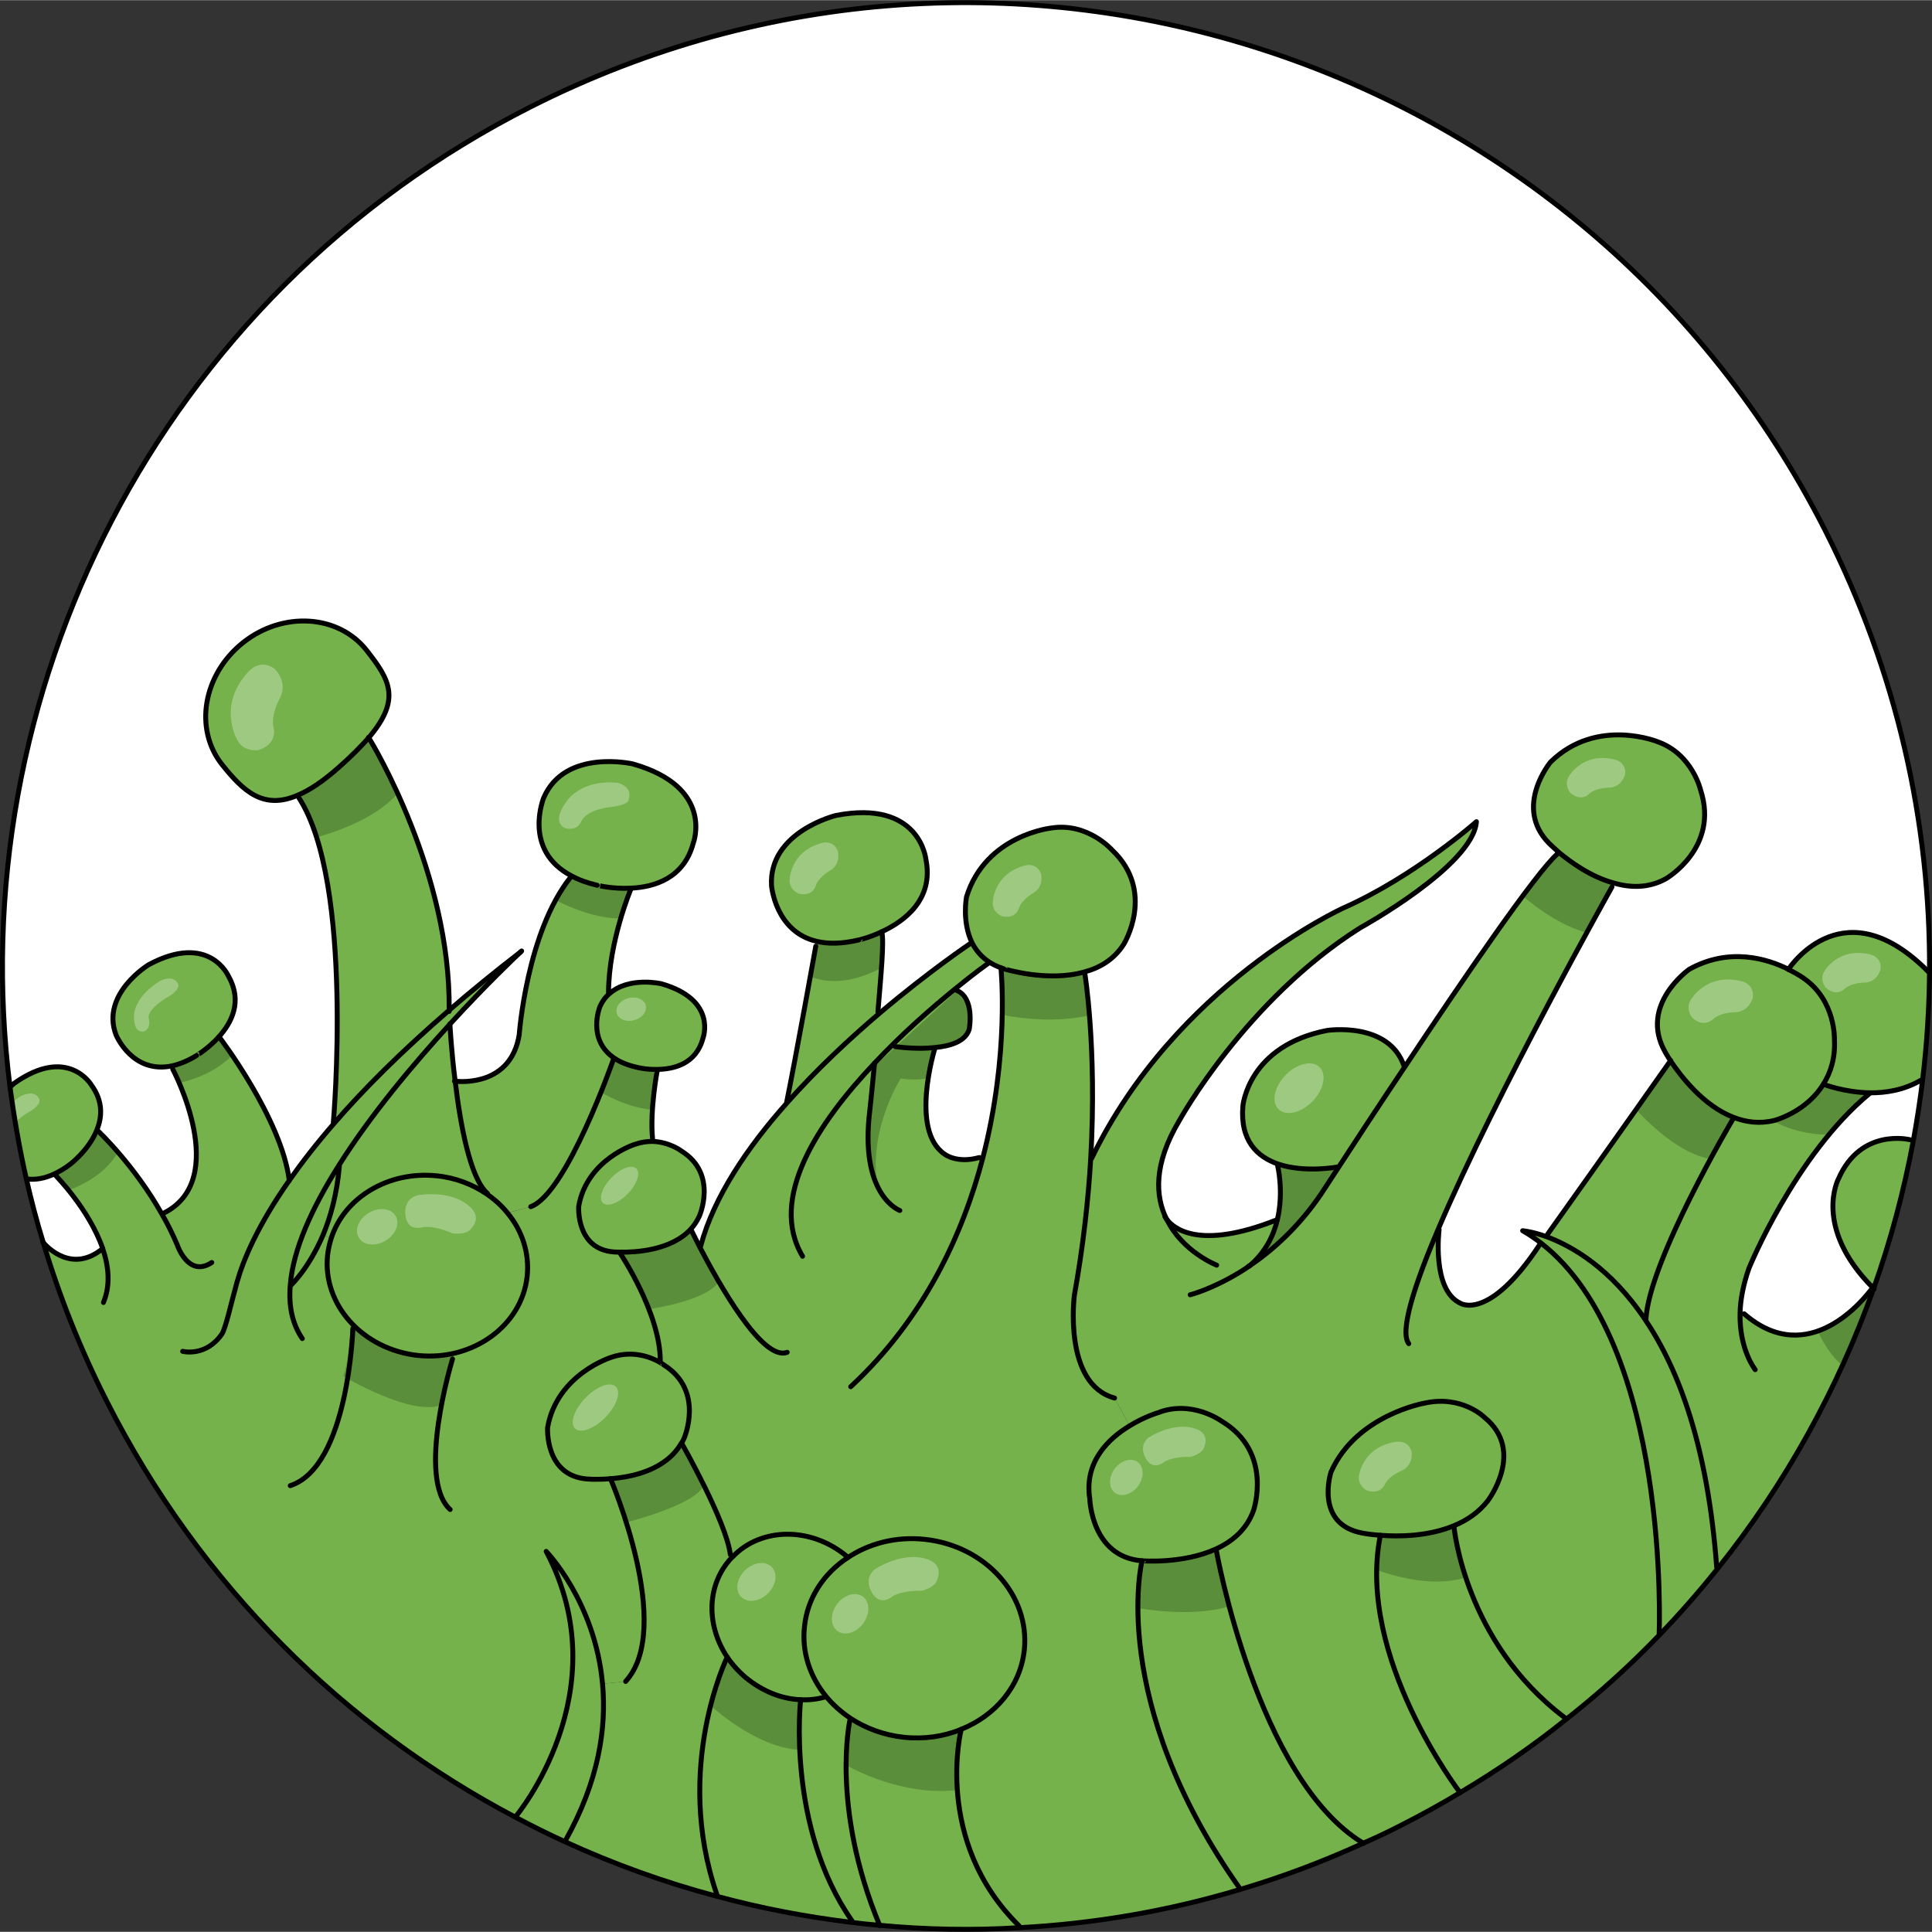 <?xml version="1.0" encoding="utf-8"?>
<!-- Created by: Science Figures, www.sciencefigures.org, Generator: Science Figures Editor -->
<!DOCTYPE svg PUBLIC "-//W3C//DTD SVG 1.1//EN" "http://www.w3.org/Graphics/SVG/1.1/DTD/svg11.dtd">
<svg version="1.1" xmlns="http://www.w3.org/2000/svg" xmlns:xlink="http://www.w3.org/1999/xlink" 
	 width="800px" height="800px" viewBox="0 0 195.732 195.696" enable-background="new 0 0 195.732 195.696"
	 xml:space="preserve">
<rect x="0" y="0" width="195.732" height="195.696" fill="#333333" stroke="none"/>
<g id="Layer_3">
</g>
<g id="Layer_2">
	<g>
		<path fill="#75B24B" d="M62.821,126.84c1.512,0.023,5.147-0.147,7.147-2.318l0.049,0.048c0,0,0.315,0.66,0.851,1.708l0.124-0.073
			c1.317-4.949,4.731-10,8.756-14.51c3-3.393,6.342-6.489,9.343-9.05c5.097-4.318,9.217-7.074,9.217-7.074l0.172-0.073
			c0.367,0.731,0.927,1.414,1.732,1.95l-0.048,0.099c0,0-1.392,0.976-3.416,2.635l0.121,0.121c1.951,0.757,1.317,3.978,1.317,3.978
			c-0.39,1.219-1.903,1.681-3.463,1.828v0.049c0,0-2.611,8.341,0.977,10.755c0,0,1.22,0.979,3.51,0.343l0.345,0.096
			c2.756-10.584,1.852-19.316,1.852-19.316c0.098,0.024,0.196,0.074,0.293,0.098c0,0,4.415,1.391,8.171,0.317l0.024,0.098
			c0,0,1.245,7.466,0.609,18.78c-0.243,4.147-0.755,8.854-1.659,13.88c0,0-1.169,8.998,4.073,10.413l1.537,2.807
			c-2.146,1.29-4.633,3.659-4.05,7.388c0,0,0.148,5.901,5.295,6.293c0,0-3.537,14.196,9.926,33.22l0.023,0.074
			c-7.389,2.22-14.9,3.487-22.413,3.878v-0.196c-8.732-8.584-5.854-19.903-5.854-19.903c3.464-1.389,6-4.365,6.391-8.023
			c0.586-5.535-3.926-10.562-10.072-11.219c-2.928-0.317-5.684,0.414-7.854,1.877c-0.098-0.07,0-0.122-0.098-0.195
			c-3.609-2.975-8.635-2.925-11.51,0.073l-0.247-0.219c-0.413-3.341-4.901-11.219-4.901-11.219l-0.074-0.05
			c0.122-0.145,0.195-0.292,0.27-0.461c0,0,2.169-4.855-2.048-7.49c0,0-0.147-0.121-0.414-0.27l0.07-0.145
			c0-4.83-4.072-10.901-4.072-10.901V126.84z"/>
		<path fill="#5B8E3A" d="M96.766,100.516l-8.209,7.52l-0.182,2.046c-1.507,5.38,0.675,10.778,0.675,10.778
			c-1.415-6.005,2.209-11.616,2.209-11.616c1.096,0.162,2.006,0.121,2.785-0.041c0.272-1.731,0.68-3.046,0.68-3.046v-0.049
			c1.529-0.146,2.996-0.6,3.425-1.767c0.096-0.683,0.079-1.16,0.079-1.16C98.145,101.749,97.518,100.954,96.766,100.516z"/>
		<path fill="#75B24B" d="M7.164,117.89c-0.562,0.438-1.099,0.754-1.61,0.997c-1.051,0.512-2,0.636-2.807,0.538l-0.072,0.025
			c-0.708-3.101-1.245-6.221-1.66-9.343c0.245-0.22,0.415-0.367,0.415-0.367c5.466-3.877,7.83,0.171,7.83,0.171
			c1.196,1.635,1.098,3.245,0.537,4.586C8.993,116.497,7.164,117.89,7.164,117.89z"/>
		<path opacity="0.3" fill="#FFFFFF" d="M2.086,111.043c-0.318,0.207-0.587,0.412-0.832,0.616c0.099,0.671,0.197,1.339,0.31,2.009
			c0.658-0.656,1.644-1.193,1.644-1.193c1.068-0.724,0.764-1.174,0.764-1.174C3.455,110.273,2.086,111.043,2.086,111.043z"/>
		<path fill="#75B24B" d="M53.771,122.229c3.635-1.292,8.365-14.9,8.365-14.9l0.098-0.148c0.562,0.39,1.317,0.706,2.271,0.926
			c0,0,0.902,0.246,2.071,0.219v0.173c0,0-0.754,3.974-0.462,6.878l-0.025,0.242c-0.536,0-1.122,0.075-1.756,0.293
			c0,0-4.878,1.514-5.706,6.293c0,0-0.293,4.293,3.51,4.609c0,0,0.271,0.026,0.685,0.026v0.098c0,0,4.072,6.071,4.072,10.901
			l-0.07,0.145c-0.807-0.462-2.687-1.266-4.906-0.487c0,0-5.486,1.708-6.438,7.099c0,0-0.316,4.854,3.951,5.22
			c0,0,1.024,0.099,2.416-0.025c0,0,6.512,15.1,1.536,20.539l-2.341,0.242c-0.758-8.341-5.708-13.414-5.708-13.414
			c7.537,14.22-3.099,26.877-3.099,26.877l-0.023,0.05c-17.221-9.072-31.902-23.415-41.39-42.123
			c-2.661-5.242-4.806-10.632-6.441-16.098c0.392,0.465,2.929,3.171,6.024,0.611c-1.365-3.977-4.78-7.415-4.78-7.415l-0.071-0.172
			c0.512-0.243,1.049-0.56,1.61-0.997c0,0,1.829-1.393,2.633-3.393l0.146,0.074c0,0,3.683,3.463,6.462,8.414l0.125-0.073
			c6.949-3.39,0.973-14.61,0.973-14.61l-0.047-0.341c0.73-0.171,1.561-0.487,2.463-1.047c0,0,1.195-0.709,2.267-1.904
			c0,0,6.32,8.244,7.122,14.56c1.246-1.778,2.732-3.705,4.562-5.804c2.95-3.416,6.759-7.22,11.636-11.44
			c2.193-1.9,4.608-3.877,7.268-5.925c-0.463,0.437-3.487,3.29-7.194,7.34c-3.634,3.976-8,9.146-11.269,14.341
			c-2.684,4.244-4.634,8.488-4.904,12.125h0.051c0,0,1.805-1.661,3.267-5.098l0.83,0.34c-0.169,0.536-0.293,1.098-0.364,1.682
			c-0.538,5.026,3.561,9.564,9.146,10.174c5.56,0.584,10.535-3.002,11.074-8.024c0.243-2.367-0.514-4.636-2.001-6.417
			L53.771,122.229z"/>
		<path fill="#75B24B" d="M63.383,170.328c4.976-5.439-1.536-20.539-1.536-20.539c2.29-0.17,5.656-0.927,7.169-3.585l0.074,0.05
			c0,0,4.488,7.878,4.901,11.219l0.247,0.219c-0.149,0.122-0.294,0.294-0.417,0.44c-2.269,2.731-2.194,6.658-0.146,9.731
			c0,0-5.487,11.221-1.049,24.048l-0.049,0.173c-5.243-1.392-10.39-3.245-15.342-5.515l0.051-0.121
			c3.389-6.047,4.169-11.438,3.756-15.878L63.383,170.328z"/>
		<path fill="#5B8E3A" d="M44.9,142.251c0,0,0.569-2.644,1.134-5.197c-1.173,0.275-2.415,0.385-3.7,0.25
			c-2.758-0.302-5.146-1.565-6.802-3.368c-0.099,2.144-0.312,4.278-0.75,5.469C34.782,139.404,41.894,143.672,44.9,142.251z"/>
		<path fill="#5B8E3A" d="M69.016,146.204c-1.513,2.658-4.879,3.415-7.169,3.585c0,0,0.783,1.831,1.599,4.428
			c1.123-0.29,7.006-1.886,7.861-3.744c0,0-0.061-0.134-0.159-0.335c-1.081-2.165-2.058-3.884-2.058-3.884L69.016,146.204z"/>
		<path fill="#5B8E3A" d="M62.234,107.181l-0.098,0.148c0,0-0.484,1.39-1.258,3.315c1.208,0.694,3.143,1.592,5.225,1.769
			c0.134-2.082,0.473-3.915,0.473-3.915v-0.173c-1.169,0.027-2.071-0.219-2.071-0.219C63.552,107.887,62.796,107.57,62.234,107.181z
			"/>
		<path fill="#5B8E3A" d="M70.868,126.277c-0.535-1.048-0.851-1.708-0.851-1.708l-0.049-0.048c-1.943,2.108-5.412,2.327-6.995,2.318
			c1.276,2.274,3.001,5.464,2.799,5.767c0,0,5.853-0.791,7.116-2.847c0,0-0.891-1.581-1.924-3.538L70.868,126.277z"/>
		<path fill="#75B24B" d="M123.211,156.983c0,0,4.123,23.246,14.903,29.734c-4.097,1.877-8.268,3.439-12.465,4.683l-0.023-0.074
			c-13.463-19.023-9.926-33.22-9.926-33.22s4.12,0.343,7.486-1.193L123.211,156.983z"/>
		<path fill="#75B24B" d="M139.846,155.522c1.853,0.145,4.804,0.121,7.415-0.953l0.05,0.124c0,0,1.049,11.609,11.169,19.268
			l0.171,0.218c-3.365,2.709-6.949,5.172-10.729,7.415C147.921,181.594,137.358,167.84,139.846,155.522z"/>
		<path fill="#75B24B" d="M103.236,195.278c-4.732,0.294-9.463,0.195-14.122-0.243c-4.999-12.051-3-20.83-3-20.83l0.072-0.124
			c1.537,1.001,3.365,1.685,5.367,1.903c2.071,0.22,4.072-0.073,5.828-0.806c0,0-2.878,11.319,5.854,19.903V195.278z"/>
		<path fill="#75B24B" d="M81.114,172.181c0,0-1.463,12.853,5.193,22.39l-0.023,0.172c-4.635-0.563-9.22-1.439-13.707-2.658
			l0.049-0.173c-4.438-12.827,1.049-24.048,1.049-24.048c0.512,0.757,1.146,1.464,1.904,2.098
			C77.285,171.352,79.211,172.107,81.114,172.181z"/>
		<path fill="#5B8E3A" d="M148.501,159.796c-0.993-2.997-1.19-5.103-1.19-5.103l-0.05-0.124c-2.611,1.074-5.563,1.098-7.415,0.953
			c-0.235,1.167-0.322,2.35-0.344,3.53C141.899,159.89,145.517,160.745,148.501,159.796z"/>
		<path fill="#5B8E3A" d="M123.211,156.983l-0.024-0.07c-3.366,1.536-7.486,1.193-7.486,1.193s-0.419,1.753-0.41,4.799
			c2.56,0.408,6.3,0.713,9.246-0.193C123.627,159.32,123.211,156.983,123.211,156.983z"/>
		<path fill="#5B8E3A" d="M96.995,181.332c-0.249-3.593,0.387-6.153,0.387-6.153c-1.756,0.732-3.757,1.025-5.828,0.806
			c-2.002-0.219-3.83-0.902-5.367-1.903l-0.072,0.124c0,0-0.387,1.696-0.394,4.616C87.904,179.988,92.286,181.876,96.995,181.332z"
			/>
		<path fill="#5B8E3A" d="M81.027,177.257c-0.138-3.037,0.087-5.076,0.087-5.076c-1.903-0.073-3.829-0.829-5.535-2.22
			c-0.758-0.634-1.393-1.341-1.904-2.098c0,0-0.905,1.874-1.682,4.937C74.151,174.652,77.627,177.1,81.027,177.257z"/>
		<path fill="#75B24B" d="M189.407,110.765c-7.563,6.246-12.219,17.709-12.219,17.709c-0.609,1.732-0.879,3.293-0.902,4.585
			l0.413,0.023c6.536,5.685,12.196-1.511,13.024-2.657c0.025,0.024,0.074,0.073,0.098,0.097
			c-3.633,10.171-8.927,19.779-15.757,28.316l-0.146-0.096c-0.9-12.171-3.828-19.999-7.22-25.026l0.049-0.023
			c0.267-5.925,8.804-20.317,8.804-20.317l0.073-0.194c1.244,0.487,2.635,0.683,4.124,0.316c0,0,3.244-0.83,4.976-3.682l0.048,0.023
			c0,0,2.048,0.804,4.635,0.855V110.765z"/>
		<path fill="#5B8E3A" d="M189.724,130.425c-0.48,0.666-2.603,3.363-5.572,4.399c0.545,1.177,1.368,2.564,2.501,3.497
			c1.165-2.56,2.227-5.158,3.169-7.8C189.798,130.498,189.749,130.449,189.724,130.425z"/>
		<path fill="#5B8E3A" d="M184.725,109.815c-1.731,2.852-4.976,3.682-4.976,3.682c-0.058,0.015-0.111,0.015-0.168,0.025
			c1.232,0.682,3.127,1.396,5.707,1.425c1.252-1.511,2.625-2.948,4.119-4.183v-0.07c-2.587-0.052-4.635-0.855-4.635-0.855
			L184.725,109.815z"/>
		<path fill="#75B24B" d="M175.552,113.375c0,0-8.537,14.393-8.804,20.317l-0.049,0.023c-3.535-5.315-7.513-7.512-9.999-8.438
			l0.096-0.267c0,0,8.295-11.66,12.44-17.563c1.023,1.514,3.317,4.563,6.389,5.732L175.552,113.375z"/>
		<path fill="#75B24B" d="M110.601,117.326c8.514-17.636,25.466-25.34,25.466-25.34c7.219-3.196,13.511-8.758,13.511-8.758
			c-0.367,4.489-11.78,10.756-11.78,10.756c-11.608,7.317-18.343,19.562-18.343,19.562c-2.607,4.391-2.413,7.658-1.268,9.952
			c0,0.023,0,0.023,0.024,0.023c0.66,0.879,3.245,3.171,11.124,0.048h0.07c-0.389,1.61-1.218,3.317-2.853,4.686
			c2.317-1.563,4.976-3.903,7.293-7.317c0,0,0.66-1,1.755-2.685c1.537-2.365,3.977-6.097,6.708-10.17
			c5.976-9.001,13.316-19.708,15.489-21.611l0.121-0.145c1.146,0.949,3.194,2.463,5.512,3.096l-0.122,0.417
			c0,0-11.729,20.878-17.608,34.682l0.097,0.023c0,0-0.78,6.098,2.147,7.465c0,0,2.878,1.902,8.024-5.904l0.145-0.194
			c13.172,10.244,11.977,39.586,11.977,39.586l0.073,0.074c-2.951,3.072-6.121,5.95-9.513,8.607l-0.171-0.218
			c-10.12-7.658-11.169-19.268-11.169-19.268l-0.05-0.124c1.316-0.536,2.535-1.341,3.463-2.534c0,0,3.879-5.049-0.341-8.465
			c0,0-2.27-2.269-6.05-1.438c0,0-6.926,1.195-9.487,6.977c0,0-1.731,5.293,3.194,6.195c0,0,0.708,0.145,1.806,0.219
			c-2.487,12.317,8.075,26.071,8.075,26.071c-1.929,1.172-3.929,2.27-5.953,3.294c-1.267,0.658-2.561,1.267-3.854,1.83
			c-10.78-6.488-14.903-29.734-14.903-29.734l-0.024-0.07c1.661-0.757,3.123-1.978,3.807-3.904c0,0,2.049-5.925-3.271-9.072
			c0,0-2.999-2.173-6.415-0.829c0,0-1.34,0.391-2.853,1.318l-1.537-2.807c-5.242-1.415-4.073-10.413-4.073-10.413
			c0.904-5.025,1.416-9.732,1.659-13.88H110.601z"/>
		<path fill="#5B8E3A" d="M169.236,107.448c-0.984,1.401-2.204,3.131-3.49,4.947c1.859,1.991,4.726,4.533,7.545,5.003
			c1.289-2.383,2.261-4.023,2.261-4.023l0.073-0.194C172.554,112.011,170.26,108.962,169.236,107.448z"/>
		<path fill="#5B8E3A" d="M157.798,86.472c-0.705,0.617-1.96,2.173-3.531,4.285c1.679,1.417,4.043,3.072,6.487,3.719
			c1.548-2.84,2.555-4.636,2.555-4.636l0.122-0.417c-2.317-0.633-4.366-2.146-5.512-3.096L157.798,86.472z"/>
		<g>
			<path fill="#5B8E3A" d="M110.373,102.85c-0.222-2.749-0.479-4.304-0.479-4.304l-0.024-0.098
				c-3.756,1.073-8.171-0.317-8.171-0.317c-0.097-0.023-0.195-0.073-0.293-0.098c0,0,0.185,1.81,0.129,4.764
				C103.705,103.222,107.019,103.585,110.373,102.85z"/>
		</g>
		<path fill="#75B24B" d="M79.699,111.644c0.951-4.683,2.95-15.804,2.95-15.804l0.099-0.488c1.121,0.268,2.536,0.268,4.269-0.147
			c0,0,1.049-0.22,2.317-0.828c0.241,1.023-0.074,4.291-0.392,8.098l0.148,0.171c-3.001,2.561-6.343,5.657-9.343,9.05
			L79.699,111.644z"/>
		<path fill="#75B24B" d="M52.603,104.813c0,0,0.755-10.414,5.219-15.974l0.074-0.125c0.708,0.392,1.56,0.708,2.608,0.954
			c0,0,1.538,0.39,3.391,0.293v0.145c0,0-2.22,5.27-2.244,10.416l0.099,0.122c-0.391,0.316-0.733,0.78-0.978,1.341
			c0,0-1.341,3.317,1.463,5.195l-0.098,0.148c0,0-4.73,13.608-8.365,14.9l-2.364,0.633c-0.586-0.73-1.294-1.364-2.075-1.901
			l0.05-0.074c-1.755-1.512-2.755-7.023-3.268-11.365C46.798,109.596,51.771,109.962,52.603,104.813z"/>
		<path fill="#75B24B" d="M33.772,113.692c0,0,2.121-24.22-3.488-32.878l-0.121-0.269c1.219-0.512,2.61-1.438,4.245-2.9
			c1.242-1.099,2.192-2.075,2.95-2.929c0.438,0.708,8.315,13.756,8.146,27.608c-4.877,4.221-8.686,8.024-11.636,11.44
			L33.772,113.692z"/>
		<path fill="#5B8E3A" d="M87.017,95.204c-1.732,0.415-3.147,0.415-4.269,0.147l-0.099,0.488c0,0-0.223,1.251-0.555,3.07
			c1.597,0.667,3.963,0.815,7.209-0.862c0.119-1.744,0.17-3.085,0.03-3.672C88.065,94.984,87.017,95.204,87.017,95.204z"/>
		<path fill="#5B8E3A" d="M60.504,89.669c-1.049-0.246-1.9-0.563-2.608-0.954l-0.074,0.125c-0.572,0.709-1.079,1.5-1.533,2.338
			c1.7,0.862,4.201,1.868,6.603,1.856c0.516-1.751,1.004-2.928,1.004-2.928v-0.145C62.042,90.059,60.504,89.669,60.504,89.669z"/>
		<path fill="#5B8E3A" d="M40.286,80.367c-1.489-3.268-2.758-5.379-2.928-5.65c-0.758,0.854-1.708,1.83-2.95,2.929
			c-1.635,1.462-3.026,2.389-4.245,2.9l0.121,0.269c0.718,1.105,1.307,2.468,1.79,3.998C34.501,84.126,38.237,82.746,40.286,80.367z
			"/>
		<g>
			<path fill="#5B8E3A" d="M22.186,105.01c-1.071,1.195-2.267,1.904-2.267,1.904c-0.902,0.56-1.732,0.876-2.463,1.047l0.047,0.341
				c0,0,0.281,0.538,0.646,1.385c1.589-0.34,3.68-1.099,5.383-2.783C22.741,105.736,22.186,105.01,22.186,105.01z"/>
			<path fill="#5B8E3A" d="M11.954,116.719c-1.17-1.348-2.011-2.147-2.011-2.147l-0.146-0.074c-0.804,2-2.633,3.393-2.633,3.393
				c-0.562,0.438-1.099,0.754-1.61,0.997l0.071,0.172c0,0,0.565,0.578,1.317,1.507C8.559,119.975,10.718,118.826,11.954,116.719z"/>
		</g>
		<path fill="#75B24B" d="M172.284,80.01c1.927,5.879-3.512,8.998-3.512,8.998c-1.758,0.978-3.633,0.929-5.342,0.415
			c-2.317-0.633-4.366-2.146-5.512-3.096c-0.633-0.563-1-0.927-1-0.927c-3.609-3.683,0.171-8.22,0.171-8.22
			c4.708-4.609,10.925-2.025,10.925-2.025C171.456,76.425,172.284,80.01,172.284,80.01z"/>
		<path fill="#75B24B" d="M179.749,113.497c-1.489,0.366-2.88,0.171-4.124-0.316c-3.071-1.17-5.365-4.219-6.389-5.732
			c-0.366-0.562-0.56-0.926-0.56-0.926c-2.658-4.756,2.462-8.341,2.462-8.341c4.072-2.271,7.95-1.051,10.048,0
			c0,0.023,0,0.023,0,0.023c1.025,0.489,1.635,0.951,1.635,0.951c3.17,2.269,3.024,6.146,3.024,6.146
			c0.099,1.878-0.391,3.365-1.121,4.513C182.993,112.667,179.749,113.497,179.749,113.497z"/>
		<path fill="#75B24B" d="M195.357,98.425h0.123c-0.025,3.682-0.269,7.363-0.707,11.022l-0.172-0.023
			c-1.706,1-3.561,1.294-5.194,1.271c-2.587-0.052-4.635-0.855-4.635-0.855l-0.048-0.023c0.73-1.147,1.22-2.635,1.121-4.513
			c0,0,0.146-3.878-3.024-6.146c0,0-0.609-0.462-1.635-0.951c0,0,0,0,0-0.023C181.555,97.643,186.944,89.911,195.357,98.425z"/>
		<path fill="#75B24B" d="M186.261,119.398c2.292-5.218,7.243-3.948,7.243-3.948l0.341,0.071c-0.949,5.098-2.291,10.122-4.023,15
			c-0.023-0.023-0.072-0.072-0.098-0.097C183.626,124.277,186.261,119.398,186.261,119.398z"/>
		<path fill="#FFFFFF" d="M177.188,128.474c0,0,4.656-11.463,12.219-17.709v-0.07c1.634,0.023,3.488-0.271,5.194-1.271l0.172,0.023
			c-0.246,2.024-0.563,4.05-0.929,6.074l-0.341-0.071c0,0-4.951-1.27-7.243,3.948c0,0-2.635,4.879,3.463,11.026
			c-0.828,1.146-6.488,8.342-13.024,2.657l-0.413-0.023C176.31,131.767,176.579,130.206,177.188,128.474z"/>
		<path fill="#75B24B" d="M156.7,125.277c2.486,0.927,6.464,3.123,9.999,8.438c3.392,5.027,6.319,12.855,7.22,25.026l0.146,0.096
			c-1.853,2.317-3.829,4.588-5.901,6.733l-0.073-0.074c0,0,1.195-29.342-11.977-39.586c-0.585-0.438-1.194-0.876-1.853-1.244
			C154.261,124.667,155.211,124.741,156.7,125.277z"/>
		<path fill="#75B24B" d="M150.383,143.57c4.22,3.416,0.341,8.465,0.341,8.465c-0.928,1.193-2.146,1.998-3.463,2.534
			c-2.611,1.074-5.563,1.098-7.415,0.953c-1.098-0.074-1.806-0.219-1.806-0.219c-4.926-0.902-3.194-6.195-3.194-6.195
			c2.562-5.781,9.487-6.977,9.487-6.977C148.113,141.302,150.383,143.57,150.383,143.57z"/>
		<path fill="#75B24B" d="M123.723,143.937c5.319,3.147,3.271,9.072,3.271,9.072c-0.684,1.927-2.146,3.147-3.807,3.904
			c-3.366,1.536-7.486,1.193-7.486,1.193c-5.146-0.392-5.295-6.293-5.295-6.293c-0.583-3.729,1.904-6.098,4.05-7.388
			c1.513-0.928,2.853-1.318,2.853-1.318C120.724,141.764,123.723,143.937,123.723,143.937z"/>
		<path fill="#5B8E3A" d="M129.479,117.913c2.732,0.926,6.051,0.292,6.051,0.292l0.07,0.048c-1.095,1.685-1.755,2.685-1.755,2.685
			c-2.317,3.414-4.976,5.755-7.293,7.317c1.635-1.368,2.464-3.075,2.853-4.686c0.685-2.877,0.026-5.512,0.026-5.512L129.479,117.913
			z"/>
		<path fill="#75B24B" d="M142.309,108.083c-2.731,4.073-5.171,7.805-6.708,10.17l-0.07-0.048c0,0-3.318,0.634-6.051-0.292
			c-2.099-0.732-3.854-2.342-3.562-5.878c0,0,0.514-6.099,8.538-7.659c0,0,6.293-0.952,7.806,3.659L142.309,108.083z"/>
		<path fill="#75B24B" d="M112.651,86.084c4.487,4.241,1.195,9.561,1.195,9.561c-0.976,1.536-2.414,2.389-3.977,2.804
			c-3.756,1.073-8.171-0.317-8.171-0.317c-0.097-0.023-0.195-0.073-0.293-0.098c-0.464-0.171-0.854-0.364-1.194-0.586
			c-0.806-0.536-1.365-1.219-1.732-1.95c-1.049-2.146-0.56-4.658-0.56-4.658c1.951-6.293,8.635-6.975,8.635-6.975
			C110.187,83.302,112.651,86.084,112.651,86.084z"/>
		<path fill="#75B24B" d="M93.797,87.011c0.853,4.097-2.196,6.316-4.463,7.365c-1.269,0.608-2.317,0.828-2.317,0.828
			c-1.732,0.415-3.147,0.415-4.269,0.147c-4.219-0.976-4.586-5.659-4.586-5.659c-0.293-5.438,6.536-7.099,6.536-7.099
			C93.187,80.961,93.797,87.011,93.797,87.011z"/>
		<path fill="#FFFFFF" d="M101.406,98.033c0,0,0.904,8.732-1.852,19.316l-0.345-0.096c-2.29,0.636-3.51-0.343-3.51-0.343
			c-3.588-2.414-0.977-10.755-0.977-10.755v-0.049c1.56-0.147,3.073-0.609,3.463-1.828c0,0,0.634-3.221-1.317-3.978l-0.121-0.121
			c2.024-1.659,3.416-2.635,3.416-2.635l0.048-0.099C100.553,97.669,100.942,97.862,101.406,98.033z"/>
		<path fill="#75B24B" d="M93.7,155.937c6.146,0.657,10.658,5.684,10.072,11.219c-0.391,3.658-2.927,6.635-6.391,8.023
			c-1.756,0.732-3.757,1.025-5.828,0.806c-2.002-0.219-3.83-0.902-5.367-1.903c-0.949-0.633-1.805-1.389-2.486-2.217
			c-1.634-2-2.489-4.489-2.196-7.098c0.293-2.903,1.952-5.367,4.342-6.953C88.017,156.351,90.772,155.619,93.7,155.937z"/>
		<path fill="#75B24B" d="M81.114,172.181c-1.903-0.073-3.829-0.829-5.535-2.22c-0.758-0.634-1.393-1.341-1.904-2.098
			c-2.048-3.073-2.122-7,0.146-9.731c0.123-0.146,0.268-0.318,0.417-0.44c2.875-2.998,7.9-3.048,11.51-0.073
			c0.098,0.073,0,0.125,0.098,0.195c-2.39,1.586-4.049,4.05-4.342,6.953c-0.293,2.608,0.563,5.098,2.196,7.098l-0.05,0.023
			C82.821,172.131,81.968,172.229,81.114,172.181z"/>
		<path fill="#75B24B" d="M86.114,174.205c0,0-1.999,8.779,3,20.83c-0.95-0.074-1.879-0.172-2.83-0.293l0.023-0.172
			c-6.656-9.537-5.193-22.39-5.193-22.39c0.854,0.048,1.707-0.05,2.536-0.293l0.05-0.023c0.682,0.828,1.537,1.584,2.486,2.217
			L86.114,174.205z"/>
		<path fill="#75B24B" d="M52.235,184.033c0,0,10.636-12.657,3.099-26.877c0,0,4.95,5.073,5.708,13.414
			c0.413,4.44-0.367,9.831-3.756,15.878l-0.051,0.121c-1.708-0.777-3.365-1.607-5.023-2.486L52.235,184.033z"/>
		<path fill="#75B24B" d="M59.431,149.814c-4.268-0.365-3.951-5.22-3.951-5.22c0.951-5.391,6.438-7.099,6.438-7.099
			c2.22-0.778,4.1,0.025,4.906,0.487c0.267,0.148,0.414,0.27,0.414,0.27c4.217,2.635,2.048,7.49,2.048,7.49
			c-0.074,0.169-0.147,0.316-0.27,0.461c-1.513,2.658-4.879,3.415-7.169,3.585C60.455,149.913,59.431,149.814,59.431,149.814z"/>
		<path fill="#75B24B" d="M70.845,123.204c-0.242,0.514-0.535,0.952-0.876,1.317c-2,2.171-5.636,2.342-7.147,2.318
			c-0.414,0-0.685-0.026-0.685-0.026c-3.803-0.316-3.51-4.609-3.51-4.609c0.828-4.779,5.706-6.293,5.706-6.293
			c0.634-0.218,1.22-0.293,1.756-0.293c1.758,0.051,2.951,0.978,2.951,0.978C72.771,118.913,70.845,123.204,70.845,123.204z"/>
		<path fill="#75B24B" d="M66.576,108.325c-1.169,0.027-2.071-0.219-2.071-0.219c-0.953-0.22-1.709-0.536-2.271-0.926
			c-2.804-1.878-1.463-5.195-1.463-5.195c0.244-0.561,0.587-1.024,0.978-1.341c1.976-1.756,5.242-1.001,5.242-1.001
			c5.733,1.634,4.221,5.536,4.221,5.536C70.528,107.766,68.285,108.302,66.576,108.325z"/>
		<path fill="#75B24B" d="M29.405,130.206c0.271-3.637,2.221-7.881,4.904-12.125l0.071,0.052c-0.243,2.828-0.901,5.17-1.658,6.976
			c-1.462,3.437-3.267,5.098-3.267,5.098H29.405z"/>
		<path fill="#75B24B" d="M46.114,109.521c0.513,4.342,1.513,9.854,3.268,11.365l-0.05,0.074c-1.438-0.977-3.171-1.659-5.071-1.853
			c-4.927-0.514-9.391,2.217-10.708,6.34l-0.83-0.34c0.757-1.806,1.415-4.147,1.658-6.976l-0.071-0.052
			c3.269-5.194,7.635-10.365,11.269-14.341C45.604,104.01,45.724,106.497,46.114,109.521z"/>
		<path fill="#75B24B" d="M51.407,122.862c1.487,1.781,2.244,4.05,2.001,6.417c-0.539,5.022-5.515,8.608-11.074,8.024
			c-5.585-0.609-9.684-5.147-9.146-10.174c0.071-0.584,0.195-1.146,0.364-1.682c1.317-4.123,5.781-6.854,10.708-6.34
			c1.9,0.193,3.633,0.876,5.071,1.853C50.113,121.498,50.821,122.132,51.407,122.862z"/>
		<path fill="#FFFFFF" d="M5.625,119.059c0,0,3.415,3.438,4.78,7.415c-3.096,2.56-5.633-0.146-6.024-0.611
			c-0.656-2.121-1.219-4.268-1.706-6.412l0.072-0.025c0.807,0.098,1.756-0.026,2.807-0.538L5.625,119.059z"/>
		<path fill="#75B24B" d="M23.162,98.913c1.416,2.512,0.317,4.658-0.977,6.097c-1.071,1.195-2.267,1.904-2.267,1.904
			c-0.902,0.56-1.732,0.876-2.463,1.047c-4.073,0.877-5.707-3.147-5.707-3.147c-1.563-4.146,3.315-7.098,3.315-7.098
			C21.236,94.399,23.162,98.913,23.162,98.913z"/>
		<path fill="#75B24B" d="M37.358,74.717c-0.758,0.854-1.708,1.83-2.95,2.929c-1.635,1.462-3.026,2.389-4.245,2.9
			c-3.487,1.514-5.512-0.414-7.661-3.097c-2.876-3.611-1.924-9.146,2.123-12.365c4.026-3.198,9.658-2.854,12.513,0.78
			C39.481,68.839,40.675,70.813,37.358,74.717z"/>
		<path fill="#75B24B" d="M64.113,77.376c8.318,2.365,6.122,8.024,6.122,8.024c-0.95,3.561-3.951,4.463-6.341,4.562
			c-1.853,0.097-3.391-0.293-3.391-0.293c-1.049-0.246-1.9-0.563-2.608-0.954c-5.001-2.607-2.807-7.926-2.807-7.926
			C57.259,75.79,64.113,77.376,64.113,77.376z"/>
		<path fill="#FFFFFF" d="M57.821,88.84c-4.464,5.56-5.219,15.974-5.219,15.974c-0.831,5.148-5.805,4.782-6.488,4.708
			c-0.391-3.024-0.511-5.512-0.536-5.781c3.707-4.05,6.731-6.903,7.194-7.34c-2.659,2.048-5.074,4.024-7.268,5.925
			c0.169-13.853-7.708-26.9-8.146-27.608c3.316-3.903,2.123-5.878-0.221-8.853c-2.854-3.635-8.486-3.979-12.513-0.78
			c-4.047,3.22-4.999,8.754-2.123,12.365c2.149,2.683,4.174,4.61,7.661,3.097l0.121,0.269c5.609,8.658,3.488,32.878,3.488,32.878
			l0.097,0.073c-1.829,2.099-3.315,4.025-4.562,5.804c-0.802-6.315-7.122-14.56-7.122-14.56c1.294-1.438,2.393-3.585,0.977-6.097
			c0,0-1.926-4.514-8.098-1.197c0,0-4.879,2.952-3.315,7.098c0,0,1.634,4.024,5.707,3.147l0.047,0.341c0,0,5.977,11.221-0.973,14.61
			l-0.125,0.073c-2.779-4.951-6.462-8.414-6.462-8.414l-0.146-0.074c0.561-1.341,0.659-2.951-0.537-4.586
			c0,0-2.364-4.048-7.83-0.171c0,0-0.17,0.147-0.415,0.367C-4.007,70.352,15.943,29.96,53.748,10.813
			C101.821-13.553,160.553,5.667,184.92,53.74c7.266,14.341,10.659,29.635,10.561,44.685h-0.123
			c-8.413-8.514-13.803-0.782-14.171-0.243c-2.098-1.051-5.976-2.271-10.048,0c0,0-5.12,3.585-2.462,8.341
			c0,0,0.193,0.364,0.56,0.926c-4.146,5.902-12.44,17.563-12.44,17.563l-0.096,0.267c-1.489-0.536-2.439-0.61-2.439-0.61
			c0.658,0.368,1.268,0.806,1.853,1.244l-0.145,0.194c-5.146,7.807-8.024,5.904-8.024,5.904c-2.928-1.367-2.147-7.465-2.147-7.465
			l-0.097-0.023c5.879-13.804,17.608-34.682,17.608-34.682l0.122-0.417c1.709,0.514,3.584,0.563,5.342-0.415
			c0,0,5.438-3.119,3.512-8.998c0,0-0.828-3.585-4.27-4.854c0,0-6.217-2.584-10.925,2.025c0,0-3.78,4.537-0.171,8.22
			c0,0,0.367,0.364,1,0.927l-0.121,0.145c-2.173,1.903-9.514,12.61-15.489,21.611l-0.047-0.048
			c-1.513-4.611-7.806-3.659-7.806-3.659c-8.024,1.561-8.538,7.659-8.538,7.659c-0.292,3.536,1.463,5.146,3.562,5.878l-0.048,0.145
			c0,0,0.658,2.635-0.026,5.512h-0.07c-7.879,3.123-10.464,0.831-11.124-0.048c-0.024,0-0.024,0-0.024-0.023
			c-1.146-2.294-1.34-5.562,1.268-9.952c0,0,6.734-12.244,18.343-19.562c0,0,11.413-6.267,11.78-10.756
			c0,0-6.292,5.562-13.511,8.758c0,0-16.952,7.704-25.466,25.34h-0.097c0.636-11.314-0.609-18.78-0.609-18.78l-0.024-0.098
			c1.563-0.415,3.001-1.268,3.977-2.804c0,0,3.292-5.319-1.195-9.561c0,0-2.465-2.782-6.097-2.22c0,0-6.684,0.682-8.635,6.975
			c0,0-0.489,2.512,0.56,4.658l-0.172,0.073c0,0-4.12,2.756-9.217,7.074l-0.148-0.171c0.317-3.807,0.633-7.074,0.392-8.098
			c2.267-1.049,5.315-3.269,4.463-7.365c0,0-0.61-6.05-9.099-4.417c0,0-6.829,1.66-6.536,7.099c0,0,0.367,4.684,4.586,5.659
			l-0.099,0.488c0,0-1.999,11.121-2.95,15.804l0.049,0.051c-4.024,4.51-7.438,9.561-8.756,14.51l-0.124,0.073
			c-0.535-1.048-0.851-1.708-0.851-1.708l-0.049-0.048c0.341-0.365,0.634-0.804,0.876-1.317c0,0,1.927-4.291-1.805-6.608
			c0,0-1.193-0.927-2.951-0.978l0.025-0.242c-0.292-2.904,0.462-6.878,0.462-6.878v-0.173c1.709-0.023,3.952-0.56,4.636-3.146
			c0,0,1.513-3.902-4.221-5.536c0,0-3.267-0.755-5.242,1.001l-0.099-0.122c0.024-5.146,2.244-10.416,2.244-10.416v-0.145
			c2.39-0.099,5.391-1.001,6.341-4.562c0,0,2.196-5.659-6.122-8.024c0,0-6.854-1.586-9.024,3.413c0,0-2.194,5.318,2.807,7.926
			L57.821,88.84z"/>
		<path fill="none" stroke="#000000" stroke-width="0.5" stroke-miterlimit="10" d="M1.015,110.107
			C-4.007,70.352,15.943,29.96,53.748,10.813C101.821-13.553,160.553,5.667,184.92,53.74c7.266,14.341,10.659,29.635,10.561,44.685
			c-0.025,3.682-0.269,7.363-0.707,11.022c-0.246,2.024-0.563,4.05-0.929,6.074c-0.949,5.098-2.291,10.122-4.023,15
			c-3.633,10.171-8.927,19.779-15.757,28.316c-1.853,2.317-3.829,4.588-5.901,6.733c-2.951,3.072-6.121,5.95-9.513,8.607
			c-3.365,2.709-6.949,5.172-10.729,7.415c-1.929,1.172-3.929,2.27-5.953,3.294c-1.267,0.658-2.561,1.267-3.854,1.83
			c-4.097,1.877-8.268,3.439-12.465,4.683c-7.389,2.22-14.9,3.487-22.413,3.878c-4.732,0.294-9.463,0.195-14.122-0.243
			c-0.95-0.074-1.879-0.172-2.83-0.293c-4.635-0.563-9.22-1.439-13.707-2.658c-5.243-1.392-10.39-3.245-15.342-5.515
			c-1.708-0.777-3.365-1.607-5.023-2.486c-17.221-9.072-31.902-23.415-41.39-42.123c-2.661-5.242-4.806-10.632-6.441-16.098
			c-0.656-2.121-1.219-4.268-1.706-6.412C1.967,116.35,1.43,113.229,1.015,110.107z"/>
		
			<path fill="none" stroke="#000000" stroke-width="0.5" stroke-linecap="round" stroke-linejoin="round" stroke-miterlimit="10" d="
			M51.407,122.862c1.487,1.781,2.244,4.05,2.001,6.417c-0.539,5.022-5.515,8.608-11.074,8.024
			c-5.585-0.609-9.684-5.147-9.146-10.174c0.071-0.584,0.195-1.146,0.364-1.682c1.317-4.123,5.781-6.854,10.708-6.34
			c1.9,0.193,3.633,0.876,5.071,1.853C50.113,121.498,50.821,122.132,51.407,122.862z"/>
		
			<path fill="none" stroke="#000000" stroke-width="0.5" stroke-linecap="round" stroke-linejoin="round" stroke-miterlimit="10" d="
			M85.846,157.813c2.171-1.463,4.927-2.194,7.854-1.877c6.146,0.657,10.658,5.684,10.072,11.219
			c-0.391,3.658-2.927,6.635-6.391,8.023c-1.756,0.732-3.757,1.025-5.828,0.806c-2.002-0.219-3.83-0.902-5.367-1.903
			c-0.949-0.633-1.805-1.389-2.486-2.217c-1.634-2-2.489-4.489-2.196-7.098C81.797,161.863,83.456,159.399,85.846,157.813z"/>
		
			<path fill="none" stroke="#000000" stroke-width="0.5" stroke-linecap="round" stroke-linejoin="round" stroke-miterlimit="10" d="
			M83.65,171.888c-0.829,0.243-1.683,0.341-2.536,0.293c-1.903-0.073-3.829-0.829-5.535-2.22c-0.758-0.634-1.393-1.341-1.904-2.098
			c-2.048-3.073-2.122-7,0.146-9.731c0.123-0.146,0.268-0.318,0.417-0.44c2.875-2.998,7.9-3.048,11.51-0.073
			c0.098,0.073,0,0.125,0.098,0.195"/>
		
			<path fill="none" stroke="#000000" stroke-width="0.5" stroke-linecap="round" stroke-linejoin="round" stroke-miterlimit="10" d="
			M35.749,134.595c0,0-0.44,13.976-6.344,15.901"/>
		
			<path fill="none" stroke="#000000" stroke-width="0.5" stroke-linecap="round" stroke-linejoin="round" stroke-miterlimit="10" d="
			M45.846,137.667c0,0-3.707,12.074-0.242,15.245"/>
		
			<path fill="none" stroke="#000000" stroke-width="0.5" stroke-linecap="round" stroke-linejoin="round" stroke-miterlimit="10" d="
			M30.163,80.546c-3.487,1.514-5.512-0.414-7.661-3.097c-2.876-3.611-1.924-9.146,2.123-12.365c4.026-3.198,9.658-2.854,12.513,0.78
			c2.344,2.975,3.537,4.949,0.221,8.853c-0.758,0.854-1.708,1.83-2.95,2.929C32.773,79.107,31.382,80.034,30.163,80.546z"/>
		
			<path fill="none" stroke="#000000" stroke-width="0.5" stroke-linecap="round" stroke-linejoin="round" stroke-miterlimit="10" d="
			M52.846,96.325c0,0-0.023,0.028-0.073,0.075c-0.463,0.437-3.487,3.29-7.194,7.34c-3.634,3.976-8,9.146-11.269,14.341
			c-2.684,4.244-4.634,8.488-4.904,12.125c-0.168,2.024,0.172,3.854,1.22,5.39"/>
		
			<path fill="none" stroke="#000000" stroke-width="0.5" stroke-linecap="round" stroke-linejoin="round" stroke-miterlimit="10" d="
			M18.504,136.886c0,0,2.341,0.61,3.975-1.754c0.392-0.587,0.978-3.293,1.537-5.27c0.636-2.244,2.075-5.706,5.292-10.293
			c1.246-1.778,2.732-3.705,4.562-5.804c2.95-3.416,6.759-7.22,11.636-11.44c2.193-1.9,4.608-3.877,7.268-5.925"/>
		
			<path fill="none" stroke="#000000" stroke-width="0.5" stroke-linecap="round" stroke-linejoin="round" stroke-miterlimit="10" d="
			M33.772,113.692c0,0,2.121-24.22-3.488-32.878"/>
		
			<path fill="none" stroke="#000000" stroke-width="0.5" stroke-linecap="round" stroke-linejoin="round" stroke-miterlimit="10" d="
			M37.333,74.691c0,0,0,0,0.025,0.025c0.438,0.708,8.315,13.756,8.146,27.608c0,0.051,0,0.074,0,0.124"/>
		
			<path fill="none" stroke="#000000" stroke-width="0.5" stroke-linecap="round" stroke-linejoin="round" stroke-miterlimit="10" d="
			M109.87,98.448c1.563-0.415,3.001-1.268,3.977-2.804c0,0,3.292-5.319-1.195-9.561c0,0-2.465-2.782-6.097-2.22
			c0,0-6.684,0.682-8.635,6.975c0,0-0.489,2.512,0.56,4.658c0.367,0.731,0.927,1.414,1.732,1.95c0.341,0.222,0.73,0.415,1.194,0.586
			c0.098,0.024,0.196,0.074,0.293,0.098C101.699,98.131,106.114,99.521,109.87,98.448z"/>
		
			<path fill="none" stroke="#000000" stroke-width="0.5" stroke-linecap="round" stroke-linejoin="round" stroke-miterlimit="10" d="
			M163.431,89.423c1.709,0.514,3.584,0.563,5.342-0.415c0,0,5.438-3.119,3.512-8.998c0,0-0.828-3.585-4.27-4.854
			c0,0-6.217-2.584-10.925,2.025c0,0-3.78,4.537-0.171,8.22c0,0,0.367,0.364,1,0.927C159.064,87.276,161.113,88.79,163.431,89.423z"
			/>
		
			<path fill="none" stroke="#000000" stroke-width="0.5" stroke-linecap="round" stroke-linejoin="round" stroke-miterlimit="10" d="
			M181.187,98.182c-2.098-1.051-5.976-2.271-10.048,0c0,0-5.12,3.585-2.462,8.341c0,0,0.193,0.364,0.56,0.926
			c1.023,1.514,3.317,4.563,6.389,5.732c1.244,0.487,2.635,0.683,4.124,0.316c0,0,3.244-0.83,4.976-3.682
			c0.73-1.147,1.22-2.635,1.121-4.513c0,0,0.146-3.878-3.024-6.146c0,0-0.609-0.462-1.635-0.951"/>
		
			<path fill="none" stroke="#000000" stroke-width="0.5" stroke-linecap="round" stroke-linejoin="round" stroke-miterlimit="10" d="
			M101.406,98.033c0,0,0.904,8.732-1.852,19.316c-2.001,7.61-5.879,16.171-13.368,23.123"/>
		
			<path fill="none" stroke="#000000" stroke-width="0.5" stroke-linecap="round" stroke-linejoin="round" stroke-miterlimit="10" d="
			M109.895,98.546c0,0,1.245,7.466,0.609,18.78c-0.243,4.147-0.755,8.854-1.659,13.88c0,0-1.169,8.998,4.073,10.413"/>
		
			<path fill="none" stroke="#000000" stroke-width="0.5" stroke-linecap="round" stroke-linejoin="round" stroke-miterlimit="10" d="
			M126.553,128.255c2.317-1.563,4.976-3.903,7.293-7.317c0,0,0.66-1,1.755-2.685c1.537-2.365,3.977-6.097,6.708-10.17
			c5.976-9.001,13.316-19.708,15.489-21.611"/>
		
			<path fill="none" stroke="#000000" stroke-width="0.5" stroke-linecap="round" stroke-linejoin="round" stroke-miterlimit="10" d="
			M120.579,131.156c0,0,2.145-0.536,4.999-2.268c0.316-0.195,0.634-0.391,0.95-0.634"/>
		
			<path fill="none" stroke="#000000" stroke-width="0.5" stroke-linecap="round" stroke-linejoin="round" stroke-miterlimit="10" d="
			M163.309,89.84c0,0-11.729,20.878-17.608,34.682c-2.488,5.829-3.904,10.391-2.977,11.587"/>
		
			<path fill="none" stroke="#000000" stroke-width="0.5" stroke-linecap="round" stroke-linejoin="round" stroke-miterlimit="10" d="
			M66.089,115.618c-0.536,0-1.122,0.075-1.756,0.293c0,0-4.878,1.514-5.706,6.293c0,0-0.293,4.293,3.51,4.609
			c0,0,0.271,0.026,0.685,0.026c1.512,0.023,5.147-0.147,7.147-2.318c0.341-0.365,0.634-0.804,0.876-1.317
			c0,0,1.927-4.291-1.805-6.608C69.04,116.596,67.847,115.669,66.089,115.618z"/>
		
			<path fill="none" stroke="#000000" stroke-width="0.5" stroke-linecap="round" stroke-linejoin="round" stroke-miterlimit="10" d="
			M66.823,137.983c-0.807-0.462-2.687-1.266-4.906-0.487c0,0-5.486,1.708-6.438,7.099c0,0-0.316,4.854,3.951,5.22
			c0,0,1.024,0.099,2.416-0.025c2.29-0.17,5.656-0.927,7.169-3.585c0.122-0.145,0.195-0.292,0.27-0.461c0,0,2.169-4.855-2.048-7.49
			C67.237,138.253,67.09,138.132,66.823,137.983z"/>
		
			<path fill="none" stroke="#000000" stroke-width="0.5" stroke-linecap="round" stroke-linejoin="round" stroke-miterlimit="10" d="
			M62.821,126.938c0,0,4.072,6.071,4.072,10.901"/>
		
			<path fill="none" stroke="#000000" stroke-width="0.5" stroke-linecap="round" stroke-linejoin="round" stroke-miterlimit="10" d="
			M70.018,124.569c0,0,0.315,0.66,0.851,1.708c1.88,3.611,6.367,11.683,8.88,10.707"/>
		
			<path fill="none" stroke="#000000" stroke-width="0.5" stroke-linecap="round" stroke-linejoin="round" stroke-miterlimit="10" d="
			M45.578,103.717c0,0,0,0,0,0.023c0.025,0.27,0.146,2.757,0.536,5.781c0.513,4.342,1.513,9.854,3.268,11.365"/>
		
			<path fill="none" stroke="#000000" stroke-width="0.5" stroke-linecap="round" stroke-linejoin="round" stroke-miterlimit="10" d="
			M29.456,130.206c0,0,1.805-1.661,3.267-5.098c0.757-1.806,1.415-4.147,1.658-6.976"/>
		
			<path fill="none" stroke="#000000" stroke-width="0.5" stroke-linecap="round" stroke-linejoin="round" stroke-miterlimit="10" d="
			M100.164,97.546c0,0-1.392,0.976-3.416,2.635c-2.244,1.828-5.292,4.462-8.146,7.511c-5.758,6.074-10.78,13.708-7.294,19.563"/>
		
			<path fill="none" stroke="#000000" stroke-width="0.5" stroke-linecap="round" stroke-linejoin="round" stroke-miterlimit="10" d="
			M98.308,95.57c0,0-4.12,2.756-9.217,7.074c-3.001,2.561-6.343,5.657-9.343,9.05c-4.024,4.51-7.438,9.561-8.756,14.51"/>
		
			<path fill="none" stroke="#000000" stroke-width="0.5" stroke-linecap="round" stroke-linejoin="round" stroke-miterlimit="10" d="
			M89.334,94.376c2.267-1.049,5.315-3.269,4.463-7.365c0,0-0.61-6.05-9.099-4.417c0,0-6.829,1.66-6.536,7.099
			c0,0,0.367,4.684,4.586,5.659c1.121,0.268,2.536,0.268,4.269-0.147C87.017,95.204,88.065,94.984,89.334,94.376z"/>
		
			<path fill="none" stroke="#000000" stroke-width="0.5" stroke-linecap="round" stroke-linejoin="round" stroke-miterlimit="10" d="
			M63.895,89.962c2.39-0.099,5.391-1.001,6.341-4.562c0,0,2.196-5.659-6.122-8.024c0,0-6.854-1.586-9.024,3.413
			c0,0-2.194,5.318,2.807,7.926c0.708,0.392,1.56,0.708,2.608,0.954C60.504,89.669,62.042,90.059,63.895,89.962z"/>
		
			<path fill="none" stroke="#000000" stroke-width="0.5" stroke-linecap="round" stroke-linejoin="round" stroke-miterlimit="10" d="
			M61.749,100.645c-0.391,0.316-0.733,0.78-0.978,1.341c0,0-1.341,3.317,1.463,5.195c0.562,0.39,1.317,0.706,2.271,0.926
			c0,0,0.902,0.246,2.071,0.219c1.709-0.023,3.952-0.56,4.636-3.146c0,0,1.513-3.902-4.221-5.536
			C66.991,99.644,63.725,98.889,61.749,100.645z"/>
		
			<path fill="none" stroke="#000000" stroke-width="0.5" stroke-linecap="round" stroke-linejoin="round" stroke-miterlimit="10" d="
			M22.186,105.01c1.294-1.438,2.393-3.585,0.977-6.097c0,0-1.926-4.514-8.098-1.197c0,0-4.879,2.952-3.315,7.098
			c0,0,1.634,4.024,5.707,3.147c0.73-0.171,1.561-0.487,2.463-1.047C19.919,106.914,21.114,106.205,22.186,105.01z"/>
		
			<path fill="none" stroke="#000000" stroke-width="0.5" stroke-linecap="round" stroke-linejoin="round" stroke-miterlimit="10" d="
			M2.747,119.425c0.807,0.098,1.756-0.026,2.807-0.538c0.512-0.243,1.049-0.56,1.61-0.997c0,0,1.829-1.393,2.633-3.393
			c0.561-1.341,0.659-2.951-0.537-4.586c0,0-2.364-4.048-7.83-0.171c0,0-0.17,0.147-0.415,0.367"/>
		
			<path fill="none" stroke="#000000" stroke-width="0.5" stroke-linecap="round" stroke-linejoin="round" stroke-miterlimit="10" d="
			M88.942,102.474c0.317-3.807,0.633-7.074,0.392-8.098"/>
		
			<path fill="none" stroke="#000000" stroke-width="0.5" stroke-linecap="round" stroke-linejoin="round" stroke-miterlimit="10" d="
			M91.162,122.619c0,0-3.877-1.392-3.122-9.39c0,0,0.27-2.414,0.563-5.538"/>
		
			<path fill="none" stroke="#000000" stroke-width="0.5" stroke-linecap="round" stroke-linejoin="round" stroke-miterlimit="10" d="
			M82.649,95.84c0,0-1.999,11.121-2.95,15.804"/>
		
			<path fill="none" stroke="#000000" stroke-width="0.5" stroke-linecap="round" stroke-linejoin="round" stroke-miterlimit="10" d="
			M118.187,123.498c-1.146-2.294-1.34-5.562,1.268-9.952c0,0,6.734-12.244,18.343-19.562c0,0,11.413-6.267,11.78-10.756
			c0,0-6.292,5.562-13.511,8.758c0,0-16.952,7.704-25.466,25.34"/>
		
			<path fill="none" stroke="#000000" stroke-width="0.5" stroke-linecap="round" stroke-linejoin="round" stroke-miterlimit="10" d="
			M123.261,128.156c0,0-3.487-1.366-5.05-4.635"/>
		
			<path fill="none" stroke="#000000" stroke-width="0.5" stroke-linecap="round" stroke-linejoin="round" stroke-miterlimit="10" d="
			M135.53,118.205c0,0-3.318,0.634-6.051-0.292c-2.099-0.732-3.854-2.342-3.562-5.878c0,0,0.514-6.099,8.538-7.659
			c0,0,6.293-0.952,7.806,3.659"/>
		
			<path fill="none" stroke="#000000" stroke-width="0.5" stroke-linecap="round" stroke-linejoin="round" stroke-miterlimit="10" d="
			M129.432,118.058c0,0,0.658,2.635-0.026,5.512c-0.389,1.61-1.218,3.317-2.853,4.686h-0.024"/>
		
			<path fill="none" stroke="#000000" stroke-width="0.5" stroke-linecap="round" stroke-linejoin="round" stroke-miterlimit="10" d="
			M118.016,123.228c0,0,0.049,0.099,0.171,0.271c0,0.023,0,0.023,0.024,0.023c0.66,0.879,3.245,3.171,11.124,0.048"/>
		
			<path fill="none" stroke="#000000" stroke-width="0.5" stroke-linecap="round" stroke-linejoin="round" stroke-miterlimit="10" d="
			M90.7,106.012c0,0,2.048,0.315,4.023,0.096c1.56-0.147,3.073-0.609,3.463-1.828c0,0,0.634-3.221-1.317-3.978"/>
		
			<path fill="none" stroke="#000000" stroke-width="0.5" stroke-linecap="round" stroke-linejoin="round" stroke-miterlimit="10" d="
			M94.724,106.156c0,0-2.611,8.341,0.977,10.755c0,0,1.22,0.979,3.51,0.343"/>
		
			<path fill="none" stroke="#000000" stroke-width="0.5" stroke-linecap="round" stroke-linejoin="round" stroke-miterlimit="10" d="
			M62.137,107.329c0,0-4.73,13.608-8.365,14.9"/>
		
			<path fill="none" stroke="#000000" stroke-width="0.5" stroke-linecap="round" stroke-linejoin="round" stroke-miterlimit="10" d="
			M66.576,108.498c0,0-0.754,3.974-0.462,6.878"/>
		
			<path fill="none" stroke="#000000" stroke-width="0.5" stroke-linecap="round" stroke-linejoin="round" stroke-miterlimit="10" d="
			M5.625,119.059c0,0,3.415,3.438,4.78,7.415c0.61,1.805,0.805,3.705,0.074,5.463"/>
		
			<path fill="none" stroke="#000000" stroke-width="0.5" stroke-linecap="round" stroke-linejoin="round" stroke-miterlimit="10" d="
			M9.943,114.571c0,0,3.683,3.463,6.462,8.414c0.587,1.002,1.098,2.05,1.562,3.146c0,0,1.122,3.342,3.488,1.755"/>
		
			<path fill="none" stroke="#000000" stroke-width="0.5" stroke-linecap="round" stroke-linejoin="round" stroke-miterlimit="10" d="
			M17.503,108.302c0,0,5.977,11.221-0.973,14.61"/>
		
			<path fill="none" stroke="#000000" stroke-width="0.5" stroke-linecap="round" stroke-linejoin="round" stroke-miterlimit="10" d="
			M22.186,105.01c0,0,6.32,8.244,7.122,14.56v0.025"/>
		
			<path fill="none" stroke="#000000" stroke-width="0.5" stroke-linecap="round" stroke-linejoin="round" stroke-miterlimit="10" d="
			M86.114,174.205c0,0-1.999,8.779,3,20.83c0,0.023,0.023,0.023,0.023,0.047"/>
		
			<path fill="none" stroke="#000000" stroke-width="0.5" stroke-linecap="round" stroke-linejoin="round" stroke-miterlimit="10" d="
			M97.382,175.179c0,0-2.878,11.319,5.854,19.903"/>
		
			<path fill="none" stroke="#000000" stroke-width="0.5" stroke-linecap="round" stroke-linejoin="round" stroke-miterlimit="10" d="
			M73.675,167.863c0,0-5.487,11.221-1.049,24.048"/>
		
			<path fill="none" stroke="#000000" stroke-width="0.5" stroke-linecap="round" stroke-linejoin="round" stroke-miterlimit="10" d="
			M81.114,172.181c0,0-1.463,12.853,5.193,22.39"/>
		
			<path fill="none" stroke="#000000" stroke-width="0.5" stroke-linecap="round" stroke-linejoin="round" stroke-miterlimit="10" d="
			M52.235,184.033c0,0,10.636-12.657,3.099-26.877c0,0,4.95,5.073,5.708,13.414c0.413,4.44-0.367,9.831-3.756,15.878"/>
		
			<path fill="none" stroke="#000000" stroke-width="0.5" stroke-linecap="round" stroke-linejoin="round" stroke-miterlimit="10" d="
			M123.187,156.913c1.661-0.757,3.123-1.978,3.807-3.904c0,0,2.049-5.925-3.271-9.072c0,0-2.999-2.173-6.415-0.829
			c0,0-1.34,0.391-2.853,1.318c-2.146,1.29-4.633,3.659-4.05,7.388c0,0,0.148,5.901,5.295,6.293
			C115.7,158.106,119.82,158.449,123.187,156.913z"/>
		
			<path fill="none" stroke="#000000" stroke-width="0.5" stroke-linecap="round" stroke-linejoin="round" stroke-miterlimit="10" d="
			M115.7,158.106c0,0-3.537,14.196,9.926,33.22"/>
		
			<path fill="none" stroke="#000000" stroke-width="0.5" stroke-linecap="round" stroke-linejoin="round" stroke-miterlimit="10" d="
			M123.211,156.983c0,0,4.123,23.246,14.903,29.734c0,0.023,0.023,0.023,0.023,0.023"/>
		
			<path fill="none" stroke="#000000" stroke-width="0.5" stroke-linecap="round" stroke-linejoin="round" stroke-miterlimit="10" d="
			M147.261,154.569c1.316-0.536,2.535-1.341,3.463-2.534c0,0,3.879-5.049-0.341-8.465c0,0-2.27-2.269-6.05-1.438
			c0,0-6.926,1.195-9.487,6.977c0,0-1.731,5.293,3.194,6.195c0,0,0.708,0.145,1.806,0.219
			C141.698,155.667,144.649,155.644,147.261,154.569z"/>
		
			<path fill="none" stroke="#000000" stroke-width="0.5" stroke-linecap="round" stroke-linejoin="round" stroke-miterlimit="10" d="
			M147.921,181.594c0,0-10.563-13.754-8.075-26.071"/>
		
			<path fill="none" stroke="#000000" stroke-width="0.5" stroke-linecap="round" stroke-linejoin="round" stroke-miterlimit="10" d="
			M147.311,154.693c0,0,1.049,11.609,11.169,19.268"/>
		
			<path fill="none" stroke="#000000" stroke-width="0.5" stroke-linecap="round" stroke-linejoin="round" stroke-miterlimit="10" d="
			M168.09,165.497c0,0,1.195-29.342-11.977-39.586c-0.585-0.438-1.194-0.876-1.853-1.244c0,0,0.95,0.074,2.439,0.61
			c2.486,0.927,6.464,3.123,9.999,8.438c3.392,5.027,6.319,12.855,7.22,25.026"/>
		
			<path fill="none" stroke="#000000" stroke-width="0.5" stroke-linecap="round" stroke-linejoin="round" stroke-miterlimit="10" d="
			M145.797,124.545c0,0-0.78,6.098,2.147,7.465c0,0,2.878,1.902,8.024-5.904"/>
		
			<path fill="none" stroke="#000000" stroke-width="0.5" stroke-linecap="round" stroke-linejoin="round" stroke-miterlimit="10" d="
			M156.796,125.011c0,0,8.295-11.66,12.44-17.563c0.025,0,0.025-0.023,0.025-0.023"/>
		
			<path fill="none" stroke="#000000" stroke-width="0.5" stroke-linecap="round" stroke-linejoin="round" stroke-miterlimit="10" d="
			M175.552,113.375c0,0-8.537,14.393-8.804,20.317"/>
		
			<path fill="none" stroke="#000000" stroke-width="0.5" stroke-linecap="round" stroke-linejoin="round" stroke-miterlimit="10" d="
			M181.187,98.205c0,0,0,0,0-0.023c0.368-0.539,5.758-8.271,14.171,0.243"/>
		
			<path fill="none" stroke="#000000" stroke-width="0.5" stroke-linecap="round" stroke-linejoin="round" stroke-miterlimit="10" d="
			M184.772,109.839c0,0,2.048,0.804,4.635,0.855c1.634,0.023,3.488-0.271,5.194-1.271"/>
		
			<path fill="none" stroke="#000000" stroke-width="0.5" stroke-linecap="round" stroke-linejoin="round" stroke-miterlimit="10" d="
			M177.821,138.743c0,0-1.61-2.002-1.535-5.685c0.023-1.292,0.293-2.853,0.902-4.585c0,0,4.656-11.463,12.219-17.709"/>
		
			<path fill="none" stroke="#000000" stroke-width="0.5" stroke-linecap="round" stroke-linejoin="round" stroke-miterlimit="10" d="
			M189.821,130.277c0,0-0.023,0.05-0.098,0.147c-0.828,1.146-6.488,8.342-13.024,2.657"/>
		
			<path fill="none" stroke="#000000" stroke-width="0.5" stroke-linecap="round" stroke-linejoin="round" stroke-miterlimit="10" d="
			M193.504,115.45c0,0-4.951-1.27-7.243,3.948c0,0-2.635,4.879,3.463,11.026c0.025,0.024,0.074,0.073,0.098,0.097
			c0.023,0.024,0.023,0.024,0.049,0.049"/>
		
			<path fill="none" stroke="#000000" stroke-width="0.5" stroke-linecap="round" stroke-linejoin="round" stroke-miterlimit="10" d="
			M46.042,109.521c0,0,0.023,0,0.072,0c0.684,0.074,5.657,0.44,6.488-4.708c0,0,0.755-10.414,5.219-15.974"/>
		
			<path fill="none" stroke="#000000" stroke-width="0.5" stroke-linecap="round" stroke-linejoin="round" stroke-miterlimit="10" d="
			M63.895,90.106c0,0-2.22,5.27-2.244,10.416"/>
		
			<path fill="none" stroke="#000000" stroke-width="0.5" stroke-linecap="round" stroke-linejoin="round" stroke-miterlimit="10" d="
			M61.847,149.789c0,0,6.512,15.1,1.536,20.539"/>
		
			<path fill="none" stroke="#000000" stroke-width="0.5" stroke-linecap="round" stroke-linejoin="round" stroke-miterlimit="10" d="
			M69.09,146.254c0,0,4.488,7.878,4.901,11.219"/>
		
			<path fill="none" stroke="#000000" stroke-width="0.5" stroke-linecap="round" stroke-linejoin="round" stroke-miterlimit="10" d="
			M4.334,125.815c0,0,0.023,0.023,0.047,0.047c0.392,0.465,2.929,3.171,6.024,0.611"/>
		<path opacity="0.3" fill="#FFFFFF" d="M13.58,103.161c0,0-0.341-1.884,2.571-3.768c0,0,1.368-0.77,1.883,0.257
			c0,0,0.305,0.45-0.761,1.175c0,0-2.402,1.296-2.211,2.324c0,0,0.305,0.877-0.381,1.296
			C14.682,104.445,13.624,104.851,13.58,103.161z"/>
		<path opacity="0.3" fill="#FFFFFF" d="M40.074,123.165c0.468,0.782,0.005,1.909-1.023,2.52c-1.029,0.609-2.24,0.469-2.702-0.313
			c-0.464-0.781-0.005-1.91,1.021-2.52C38.401,122.243,39.614,122.384,40.074,123.165z"/>
		
			<ellipse transform="matrix(0.966 -0.259 0.259 0.966 -24.271 20.011)" opacity="0.3" fill="#FFFFFF" cx="63.912" cy="102.242" rx="1.522" ry="1.156"/>
		<path opacity="0.3" fill="#FFFFFF" d="M64.462,118.367c0.46,0.45,0.074,1.589-0.861,2.552c-0.932,0.959-2.065,1.379-2.524,0.934
			c-0.459-0.443-0.07-1.587,0.86-2.544C62.874,118.341,64.004,117.922,64.462,118.367z"/>
		<path opacity="0.3" fill="#FFFFFF" d="M62.387,140.459c0.562,0.548,0.091,1.938-1.05,3.108c-1.134,1.17-2.515,1.682-3.073,1.139
			c-0.562-0.541-0.087-1.935,1.048-3.102C60.451,140.426,61.831,139.916,62.387,140.459z"/>
		<path opacity="0.3" fill="#FFFFFF" d="M133.681,108.09c0.756,0.739,0.438,2.287-0.71,3.469c-1.143,1.176-2.69,1.538-3.442,0.804
			c-0.754-0.729-0.435-2.285,0.707-3.456C131.384,107.718,132.926,107.356,133.681,108.09z"/>
		<path opacity="0.3" fill="#FFFFFF" d="M42.257,121.081c0,0,3.496-0.675,5.427,1.237c0,0,1.161,0.968,0.051,2.124
			c0,0-0.315,0.668-1.889,0.498c0,0-1.682-0.804-2.959-0.642c0,0-1.412,0.492-1.748-0.871
			C41.139,123.428,40.614,121.595,42.257,121.081z"/>
		<path opacity="0.3" fill="#FFFFFF" d="M87.414,161.736c0.733,0.544,0.743,1.76,0.03,2.721c-0.712,0.96-1.883,1.297-2.609,0.757
			c-0.732-0.54-0.746-1.76-0.034-2.72C85.517,161.534,86.69,161.193,87.414,161.736z"/>
		<path opacity="0.3" fill="#FFFFFF" d="M78.194,158.745c0.633,0.657,0.443,1.857-0.417,2.689c-0.863,0.828-2.073,0.97-2.702,0.316
			c-0.631-0.652-0.444-1.859,0.415-2.688C76.353,158.232,77.566,158.089,78.194,158.745z"/>
		<path opacity="0.3" fill="#FFFFFF" d="M88.619,158.971c0,0,2.965-1.974,5.484-0.958c0,0,1.446,0.444,0.867,1.939
			c0,0-0.03,0.739-1.548,1.191c0,0-1.86-0.094-2.975,0.55c0,0-1.112,1.004-1.951-0.125
			C88.497,161.568,87.307,160.081,88.619,158.971z"/>
		<path opacity="0.3" fill="#FFFFFF" d="M115.262,148.11c0.658,0.485,0.665,1.57,0.028,2.431c-0.636,0.857-1.683,1.16-2.334,0.677
			c-0.652-0.482-0.666-1.574-0.028-2.432C113.567,147.928,114.617,147.624,115.262,148.11z"/>
		<path opacity="0.3" fill="#FFFFFF" d="M116.342,145.638c0,0,2.65-1.765,4.903-0.858c0,0,1.292,0.398,0.773,1.734
			c0,0-0.027,0.659-1.383,1.064c0,0-1.662-0.082-2.66,0.493c0,0-0.994,0.896-1.744-0.113
			C116.231,147.958,115.168,146.628,116.342,145.638z"/>
		<path opacity="0.3" fill="#FFFFFF" d="M24.018,74.911c0,0-2.021-3.431,1.103-6.825c0,0,1.146-1.483,2.709-0.34
			c0,0,1.364,1.288,0.551,2.918c0,0-0.952,1.628-0.68,2.985c0,0,0.549,1.642-1.51,2.328C26.19,75.978,24.663,76.228,24.018,74.911z"
			/>
		<path opacity="0.3" fill="#FFFFFF" d="M137.695,149.395c0,0,0.399-2.821,3.658-3.325c0,0,1.303-0.316,1.667,1.017
			c0,0,0.188,1.329-0.993,1.88c0,0-1.257,0.485-1.712,1.364c0,0-0.424,1.163-1.882,0.628
			C138.434,150.958,137.469,150.419,137.695,149.395z"/>
		<path opacity="0.3" fill="#FFFFFF" d="M57.516,81.009c0,0,1.487-2.098,5.069-1.715c0,0,1.563,0.342,1.104,1.676
			c0,0,0.192,0.496-1.714,0.762c0,0-2.554,0.191-3.126,1.525c0,0-0.305,0.914-1.523,0.647
			C57.326,83.904,55.648,83.447,57.516,81.009z"/>
		<path opacity="0.3" fill="#FFFFFF" d="M80.004,89.092c0,0,0.04-2.779,3.136-3.673c0,0,1.226-0.472,1.742,0.781
			c0,0,0.348,1.265-0.732,1.941c0,0-1.156,0.627-1.49,1.536c0,0-0.27,1.18-1.746,0.844C80.913,90.521,79.911,90.114,80.004,89.092z"
			/>
		<path opacity="0.3" fill="#FFFFFF" d="M100.584,91.373c0,0,0.039-2.779,3.136-3.673c0,0,1.225-0.471,1.74,0.783
			c0,0,0.35,1.263-0.73,1.94c0,0-1.158,0.625-1.491,1.536c0,0-0.269,1.179-1.745,0.843
			C101.493,92.803,100.489,92.396,100.584,91.373z"/>
		<path opacity="0.3" fill="#FFFFFF" d="M158.969,78.593c0,0,1.39-2.408,4.528-1.682c0,0,1.298,0.184,1.142,1.529
			c0,0-0.312,1.274-1.585,1.341c0,0-1.316-0.017-2.05,0.616c0,0-0.808,0.899-1.935-0.113
			C159.069,80.284,158.392,79.44,158.969,78.593z"/>
		<path opacity="0.3" fill="#FFFFFF" d="M184.853,98.341c0,0,1.389-2.408,4.529-1.682c0,0,1.297,0.184,1.141,1.529
			c0,0-0.313,1.274-1.584,1.341c0,0-1.317-0.017-2.051,0.617c0,0-0.808,0.898-1.934-0.114
			C184.954,100.032,184.274,99.188,184.853,98.341z"/>
		<path opacity="0.3" fill="#FFFFFF" d="M171.329,101.219c0,0,1.531-2.656,4.994-1.856c0,0,1.432,0.204,1.259,1.688
			c0,0-0.346,1.404-1.749,1.479c0,0-1.45-0.02-2.261,0.681c0,0-0.89,0.988-2.135-0.125
			C171.438,103.084,170.691,102.151,171.329,101.219z"/>
	</g>
</g>
</svg>
